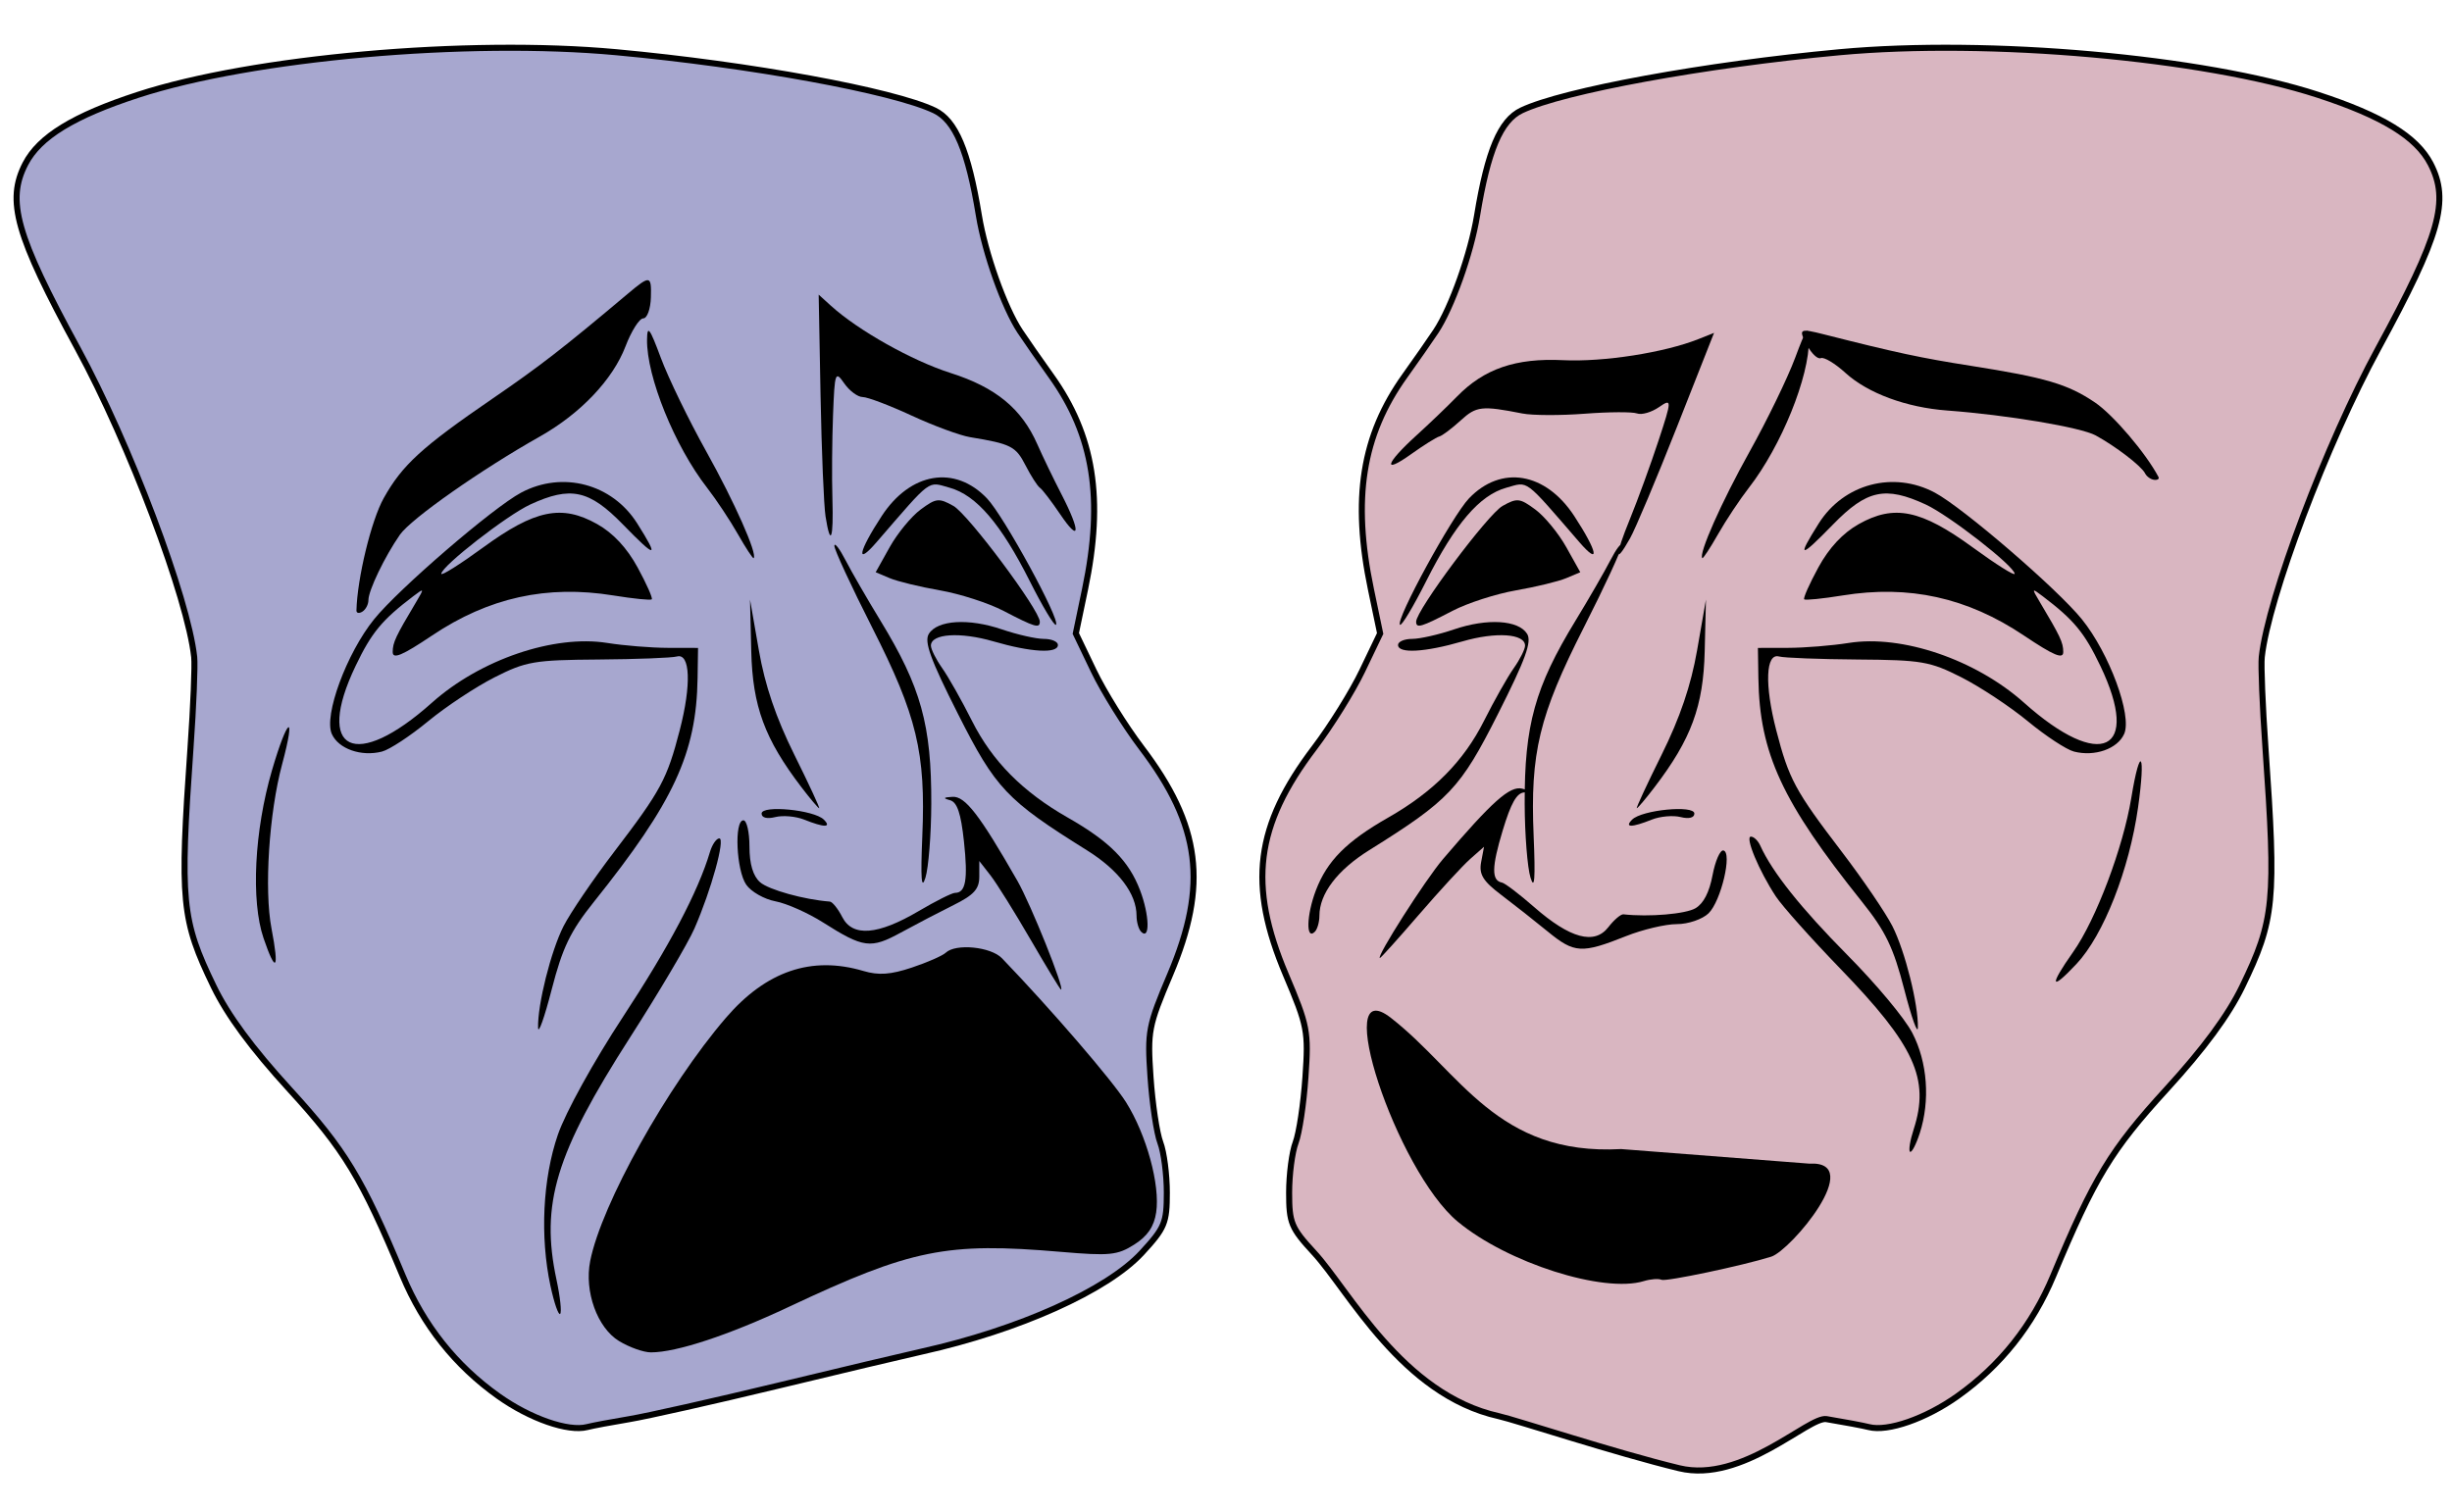 <?xml version="1.0" encoding="UTF-8" standalone="no"?>
<svg
   xmlns:dc="http://purl.org/dc/elements/1.1/"
   xmlns:cc="http://creativecommons.org/ns#"
   xmlns:rdf="http://www.w3.org/1999/02/22-rdf-syntax-ns#"
   xmlns:svg="http://www.w3.org/2000/svg"
   xmlns="http://www.w3.org/2000/svg"
   xmlns:sodipodi="http://sodipodi.sourceforge.net/DTD/sodipodi-0.dtd"
   xmlns:inkscape="http://www.inkscape.org/namespaces/inkscape"
   id="svg7910"
   viewBox="0 0 900 555"
   version="1.1"
   sodipodi:docname="tragiccomedymask.svg"
   width="900"
   height="555"
   inkscape:version="0.92.2 5c3e80d, 2017-08-06">
  <title
     id="title53143">Tragic and Comedic mask</title>
  <defs
     id="defs52450" />
  <sodipodi:namedview
     pagecolor="#ffffff"
     bordercolor="#666666"
     borderopacity="1"
     objecttolerance="10"
     gridtolerance="10"
     guidetolerance="10"
     inkscape:pageopacity="0"
     inkscape:pageshadow="2"
     inkscape:window-width="1436"
     inkscape:window-height="856"
     id="namedview52448"
     showgrid="false"
     inkscape:snap-global="false"
     fit-margin-top="0"
     fit-margin-left="0"
     fit-margin-right="0"
     fit-margin-bottom="0"
     inkscape:zoom="1"
     inkscape:cx="466.44883"
     inkscape:cy="265.05208"
     inkscape:window-x="4"
     inkscape:window-y="0"
     inkscape:window-maximized="1"
     inkscape:current-layer="svg7910" />
  <g
     id="g53141"
     transform="matrix(2.22,0,0,2.22,4.97,16.435)">
    <g
       id="g53103">
      <g
         id="layer1"
         transform="translate(-73.965,-149.25)">
        <path
           id="path8089"
           d="m 175.8,376.54 c 2.941,-0.489 13.897,-2.953 24.347,-5.475 10.45,-2.522 21.25,-5.087 24,-5.699 16.038,-3.57 30.646,-10.129 36.357,-16.324 3.803,-4.125 4.143,-4.944 4.143,-9.952 0,-3.002 -0.484,-6.724 -1.075,-8.272 -0.591,-1.548 -1.321,-6.42 -1.623,-10.826 -0.521,-7.626 -0.365,-8.443 3.259,-17 6.279,-14.829 5.044,-24.593 -4.741,-37.489 -2.712,-3.575 -6.268,-9.288 -7.901,-12.695 l -2.969,-6.195 1.524,-7.305 c 3.12,-14.956 1.459,-25.433 -5.595,-35.291 -1.859,-2.598 -4.17,-5.913 -5.136,-7.368 -2.597,-3.912 -5.793,-12.889 -6.817,-19.146 -1.757,-10.733 -3.876,-15.748 -7.349,-17.396 -6.896,-3.272 -30.375,-7.569 -52.577,-9.622 -24.662,-2.28 -60.208,0.884 -79.089,7.041 -10.66,3.476 -16.326,6.946 -18.635,11.41 -3.161,6.112 -1.551,11.8 8.644,30.533 8.545,15.702 18.214,41.313 19.266,51.034 0.149,1.375 -0.125,8.125 -0.609,15 -1.79,25.447 -1.495,28.487 3.837,39.5 2.301,4.753 6.323,10.211 12.527,17 9.169,10.034 11.932,14.585 18.712,30.819 3.424,8.198 8.727,14.872 15.833,19.921 5.247,3.729 11.533,5.92 14.668,5.113 0.909,-0.234 4.059,-0.826 7,-1.315 z"
           style="fill:#a7a7cf;fill-opacity:1;stroke:#000000"
           inkscape:connector-curvature="0" />
        <path
           id="path8087"
           d="m 174.09,363.64 c -3.615,-2.205 -5.781,-8.205 -4.782,-13.252 1.858,-9.389 12.792,-28.991 22.42,-40.195 6.66,-7.75 14.169,-10.312 22.756,-7.764 2.513,0.746 4.498,0.606 8,-0.563 2.562,-0.855 5.085,-1.961 5.607,-2.457 1.651,-1.568 7.46,-0.995 9.3,0.917 8.111,8.432 18.243,20.196 20.521,23.825 3.377,5.382 5.647,13.687 4.974,18.197 -0.35,2.347 -1.428,3.932 -3.622,5.322 -2.792,1.771 -4.077,1.899 -12.123,1.209 -18.943,-1.623 -24.692,-0.461 -45,9.1 -9.932,4.676 -18.58,7.53 -22.799,7.522 -1.211,-0.002 -3.574,-0.841 -5.252,-1.864 z"
           inkscape:connector-curvature="0" />
        <path
           id="path8085"
           d="m 203.96,355.59 c 18.177,-9.729 27.899,-11.663 42.134,-8.384 12.41,2.858 9.328,-0.871 -3.494,-4.228 -10.303,-2.697 -26.836,-0.578 -32.034,4.106 -0.868,0.782 -2.016,1.423 -2.55,1.423 -0.794,0 -11.184,7.803 -14.821,11.131 -2.472,2.262 2.399,0.431 10.765,-4.047 z"
           inkscape:connector-curvature="0" />
        <path
           id="path8083"
           d="m 224.42,307.12 c 3.146,-1.312 7.186,-2.699 8.979,-3.081 3.736,-0.798 3.49,-2.1 -0.565,-2.991 -1.829,-0.402 -4.483,0.151 -7.739,1.611 -4.019,1.803 -6.862,2.234 -15.051,2.284 -7.426,0.045 -10.577,0.459 -11.916,1.562 -1.672,1.378 -1.339,1.547 4.096,2.082 12.516,1.231 16.33,0.979 22.196,-1.467 z"
           inkscape:connector-curvature="0" />
        <path
           id="path8081"
           d="m 162.74,354.52 c -1.75,-8.159 -1.281,-17.739 1.223,-25.02 1.273,-3.7 5.913,-12.1 10.771,-19.5 7.644,-11.643 12.416,-20.691 14.372,-27.25 0.369,-1.238 1.066,-2.25 1.55,-2.25 1.023,0 -1.332,8.529 -4.115,14.905 -1.058,2.423 -5.845,10.523 -10.639,18 -12.326,19.225 -14.853,27.562 -12.161,40.115 0.604,2.815 0.873,5.343 0.598,5.618 -0.275,0.275 -0.994,-1.803 -1.598,-4.618 z"
           inkscape:connector-curvature="0" />
        <path
           id="path8077"
           d="m 160.69,311.8 c -0.09,-3.834 2.121,-12.653 4.204,-16.77 1.105,-2.184 4.886,-7.741 8.402,-12.348 7.71,-10.105 8.714,-11.968 10.817,-20.083 1.947,-7.515 1.742,-12.796 -0.475,-12.183 -0.825,0.228 -6.675,0.453 -13,0.5 -10.579,0.078 -11.952,0.314 -17.138,2.943 -3.101,1.572 -8.051,4.847 -11,7.279 -2.949,2.432 -6.374,4.682 -7.612,5.001 -3.432,0.884 -7.206,-0.441 -8.304,-2.915 -1.348,-3.039 2.456,-13.352 6.998,-18.971 4.061,-5.025 19.644,-18.447 24.297,-20.929 6.843,-3.65 15.059,-1.476 19.198,5.081 3.692,5.848 3.196,5.882 -2.374,0.163 -5.559,-5.708 -8.63,-6.368 -15.301,-3.29 -3.868,1.784 -14.629,10.164 -14.715,11.458 -0.027,0.404 3.08,-1.548 6.905,-4.339 8.577,-6.258 13.008,-7.169 18.865,-3.878 2.646,1.487 4.927,3.934 6.696,7.186 1.476,2.712 2.527,5.079 2.334,5.261 -0.192,0.182 -3.049,-0.107 -6.349,-0.642 -10.981,-1.779 -20.618,0.349 -29.965,6.617 -4.982,3.341 -6.531,3.987 -6.52,2.721 0.014,-1.568 0.467,-2.531 3.899,-8.289 1.347,-2.26 1.323,-2.303 -0.5,-0.919 -5.174,3.927 -6.901,6.016 -9.544,11.547 -6.77,14.164 -0.054,17.387 12.631,6.061 7.992,-7.135 20.182,-11.29 28.998,-9.882 2.751,0.439 7.252,0.804 10.002,0.81 l 5,0.011 -0.077,5 c -0.192,12.425 -3.916,20.463 -17.134,36.987 -3.901,4.876 -5.197,7.566 -6.987,14.5 -1.209,4.682 -2.221,7.523 -2.25,6.313 z"
           inkscape:connector-curvature="0" />
        <path
           id="path8075"
           d="m 242.13,297.26 c -2.628,-4.537 -5.614,-9.323 -6.635,-10.635 l -1.857,-2.385 v 2.588 c 0,2.047 -0.888,3.029 -4.25,4.697 -2.337,1.16 -6.258,3.206 -8.712,4.547 -4.989,2.725 -6.181,2.571 -12.858,-1.663 -2.493,-1.581 -6.04,-3.158 -7.881,-3.503 -1.841,-0.345 -4.012,-1.576 -4.823,-2.735 -1.655,-2.362 -2.025,-10.662 -0.476,-10.662 0.55,0 1,1.955 1,4.345 0,2.882 0.589,4.865 1.75,5.891 1.413,1.248 7.306,2.886 11.533,3.205 0.431,0.033 1.357,1.184 2.059,2.559 1.699,3.329 5.873,3 12.653,-0.997 2.801,-1.652 5.496,-3.003 5.99,-3.003 1.778,0 2.156,-2.167 1.481,-8.476 -0.505,-4.715 -1.123,-6.535 -2.327,-6.856 -1.195,-0.318 -1.076,-0.467 0.443,-0.552 2.084,-0.116 4.458,2.962 10.714,13.884 2.236,3.905 7.886,18 7.216,18 -0.133,0 -2.391,-3.712 -5.019,-8.25 z"
           inkscape:connector-curvature="0" />
        <path
           id="path8073"
           d="m 115.3,297 c -2.104,-6.175 -1.521,-17.777 1.394,-27.753 2.596,-8.885 4.027,-9.751 1.68,-1.018 -2.168,8.069 -2.989,20.77 -1.756,27.189 1.315,6.845 0.719,7.56 -1.318,1.582 z"
           inkscape:connector-curvature="0" />
        <path
           id="path8071"
           d="m 260.39,295.93 c -0.412,-0.416 -0.75,-1.604 -0.75,-2.639 0,-3.639 -2.967,-7.553 -8.208,-10.826 -13.278,-8.293 -15.078,-10.197 -21.311,-22.538 -4.569,-9.047 -5.629,-11.964 -4.819,-13.259 1.434,-2.291 6.594,-2.602 12.09,-0.729 2.532,0.863 5.649,1.569 6.926,1.569 1.277,0 2.322,0.45 2.322,1 0,1.467 -4.431,1.221 -10.665,-0.591 -5.524,-1.606 -10.335,-1.277 -10.335,0.706 0,0.592 0.843,2.271 1.873,3.731 1.03,1.46 3.244,5.381 4.918,8.714 3.348,6.663 8.37,11.734 15.834,15.988 6.887,3.926 10.094,7.149 11.951,12.013 1.57,4.111 1.678,8.379 0.173,6.862 z"
           inkscape:connector-curvature="0" />
        <path
           id="path8069"
           d="m 224.22,280.06 c 0.581,-13.717 -0.899,-19.861 -8.297,-34.443 -3.455,-6.811 -6.264,-12.886 -6.242,-13.5 0.022,-0.614 0.853,0.459 1.848,2.384 0.994,1.925 3.593,6.425 5.774,10 6.702,10.984 8.442,17.258 8.398,30.276 -0.017,5.073 -0.452,10.574 -0.966,12.224 -0.668,2.144 -0.815,0.163 -0.514,-6.941 z"
           inkscape:connector-curvature="0" />
        <path
           id="path8067"
           d="m 204.67,277.39 c -1.362,-0.543 -3.5,-0.731 -4.75,-0.418 -1.377,0.346 -2.274,0.117 -2.274,-0.578 0,-1.45 8.681,-0.608 10.287,0.998 1.34,1.34 0.097,1.339 -3.263,-0.002 z"
           inkscape:connector-curvature="0" />
        <path
           id="path8065"
           d="m 204.22,272.02 c -6.064,-7.95 -8.064,-13.376 -8.283,-22.468 l -0.205,-8.544 1.464,8.394 c 1.009,5.786 2.829,11.145 5.858,17.25 2.417,4.871 4.266,8.856 4.11,8.856 -0.156,0 -1.481,-1.569 -2.944,-3.488 z"
           inkscape:connector-curvature="0" />
        <path
           id="path8063"
           d="m 237.64,242.87 c -2.479,-1.291 -7.204,-2.816 -10.5,-3.389 -3.296,-0.573 -7.037,-1.482 -8.312,-2.021 l -2.319,-0.979 2.319,-4.151 c 1.276,-2.283 3.578,-5.082 5.115,-6.219 2.557,-1.891 3.02,-1.942 5.423,-0.589 2.435,1.371 14.281,17.246 14.281,19.138 0,1.157 -0.812,0.915 -6.007,-1.79 z"
           inkscape:connector-curvature="0" />
        <path
           id="path8061"
           d="m 242,237.98 c -4.791,-9.514 -8.849,-14.248 -13.267,-15.476 -3.712,-1.032 -2.818,-1.698 -12.075,9.005 -3.498,4.044 -3.017,1.586 0.844,-4.315 4.749,-7.258 12.088,-8.49 17.411,-2.922 2.794,2.923 12.181,20.123 11.405,20.899 -0.255,0.255 -2.198,-2.981 -4.318,-7.191 z"
           inkscape:connector-curvature="0" />
        <path
           id="path8059"
           d="m 130.66,242.81 c 0.131,-5.333 2.45,-14.899 4.505,-18.575 3.076,-5.504 6.294,-8.444 18.099,-16.536 7.754,-5.315 11.548,-8.258 22.187,-17.211 3.768,-3.17 3.995,-3.14 3.892,0.515 -0.055,1.94 -0.618,3.498 -1.265,3.498 -0.641,0 -1.962,2.085 -2.936,4.634 -2.096,5.49 -7.438,11.114 -14.15,14.898 -9.798,5.525 -21.316,13.611 -23.151,16.253 -2.507,3.611 -5.201,9.21 -5.201,10.81 0,0.708 -0.45,1.565 -1,1.905 -0.55,0.34 -0.991,0.254 -0.98,-0.191 z"
           inkscape:connector-curvature="0" />
        <path
           id="path8055"
           d="m 193.73,230.19 c -1.309,-2.301 -3.605,-5.758 -5.101,-7.683 -5.356,-6.892 -10.008,-18.376 -9.923,-24.5 0.034,-2.475 0.434,-1.944 2.286,3.038 1.235,3.321 4.622,10.296 7.526,15.5 4.636,8.307 8.472,16.949 7.814,17.606 -0.122,0.122 -1.293,-1.66 -2.603,-3.961 z"
           inkscape:connector-curvature="0" />
        <path
           id="path8053"
           d="m 208.22,227.26 c -0.283,-1.788 -0.654,-10.773 -0.826,-19.968 l -0.311,-16.718 2.03,1.842 c 4.501,4.083 13.404,9.085 19.795,11.121 7.454,2.375 11.727,5.889 14.324,11.78 0.895,2.031 2.704,5.779 4.02,8.328 3.186,6.176 3.046,8.113 -0.235,3.254 -1.445,-2.139 -2.957,-4.115 -3.361,-4.39 -0.404,-0.275 -1.48,-1.956 -2.391,-3.736 -1.595,-3.114 -2.404,-3.523 -9.153,-4.63 -1.668,-0.274 -6.015,-1.878 -9.662,-3.566 -3.646,-1.688 -7.29,-3.069 -8.096,-3.069 -0.806,0 -2.173,-1.012 -3.036,-2.25 -1.494,-2.142 -1.584,-1.889 -1.861,5.25 -0.161,4.125 -0.207,10.312 -0.103,13.75 0.205,6.788 -0.316,8.166 -1.133,3 z"
           inkscape:connector-curvature="0" />
      </g>
    </g>
    <g
       id="g53083">
      <g
         transform="matrix(-1,0,0,1,475.548,-149.25)"
         id="g52486">
        <path
           d="m 175.8,376.54 c 2.941,-0.489 13.897,10.649 24.347,8.126 10.45,-2.522 27.079,-8.001 29.829,-8.613 16.038,-3.57 24.817,-20.816 30.528,-27.011 3.803,-4.125 4.143,-4.944 4.143,-9.952 0,-3.002 -0.484,-6.724 -1.075,-8.272 -0.591,-1.548 -1.321,-6.42 -1.623,-10.826 -0.521,-7.626 -0.365,-8.443 3.259,-17 6.279,-14.829 5.044,-24.593 -4.741,-37.489 -2.712,-3.575 -6.268,-9.288 -7.901,-12.695 l -2.969,-6.195 1.524,-7.305 c 3.12,-14.956 1.459,-25.433 -5.595,-35.291 -1.859,-2.598 -4.17,-5.913 -5.136,-7.368 -2.597,-3.912 -5.793,-12.889 -6.817,-19.146 -1.757,-10.733 -3.876,-15.748 -7.349,-17.396 -6.896,-3.272 -30.375,-7.569 -52.577,-9.622 -24.662,-2.28 -60.208,0.884 -79.089,7.041 -10.66,3.476 -16.326,6.946 -18.635,11.41 -3.161,6.112 -1.551,11.8 8.644,30.533 8.545,15.702 18.214,41.313 19.266,51.034 0.149,1.375 -0.125,8.125 -0.609,15 -1.79,25.447 -1.495,28.487 3.837,39.5 2.301,4.753 6.323,10.211 12.527,17 9.169,10.034 11.932,14.585 18.712,30.819 3.424,8.198 8.727,14.872 15.833,19.921 5.247,3.729 11.533,5.92 14.668,5.113 0.909,-0.234 4.059,-0.826 7,-1.315 z"
           id="path52452"
           inkscape:connector-curvature="0"
           style="fill:#d9b6c1;fill-opacity:1;stroke:#000000"
           sodipodi:nodetypes="csccsssscccccccccccccsccccccc" />
        <path
           d="m 209.755,331.878 c 20.586,1.135 26.549,-12.709 38.065,-21.697 10.039,-7.835 -0.863,25.252 -11.065,33.713 -8.198,6.799 -24.077,11.865 -30.768,9.817 -1.118,-0.342 -2.428,-0.437 -2.912,-0.212 -0.72,0.336 -13.434,-2.345 -18.137,-3.824 -3.197,-1.005 -15.773,-15.907 -6.299,-15.384 z"
           id="path52456"
           inkscape:connector-curvature="0"
           sodipodi:nodetypes="cccccccc" />
        <path
           d="m 160.382,329.265 c -1.75,-5.407 -1.281,-11.757 1.223,-16.583 1.273,-2.452 5.913,-8.02 10.771,-12.924 7.644,-7.717 12.416,-13.714 14.372,-18.061 0.369,-0.82 1.066,-1.491 1.55,-1.491 1.023,0 -1.332,5.653 -4.115,9.879 -1.058,1.606 -5.845,6.975 -10.639,11.93 -12.326,12.742 -14.853,18.268 -12.161,26.588 0.604,1.866 0.873,3.541 0.598,3.724 -0.275,0.182 -0.994,-1.195 -1.598,-3.061 z"
           id="path52460"
           inkscape:connector-curvature="0"
           style="stroke-width:0.814" />
        <path
           d="m 160.69,311.8 c -0.09,-3.834 2.121,-12.653 4.204,-16.77 1.105,-2.184 4.886,-7.741 8.402,-12.348 7.71,-10.105 8.714,-11.968 10.817,-20.083 1.947,-7.515 1.742,-12.796 -0.475,-12.183 -0.825,0.228 -6.675,0.453 -13,0.5 -10.579,0.078 -11.952,0.314 -17.138,2.943 -3.101,1.572 -8.051,4.847 -11,7.279 -2.949,2.432 -6.374,4.682 -7.612,5.001 -3.432,0.884 -7.206,-0.441 -8.304,-2.915 -1.348,-3.039 2.456,-13.352 6.998,-18.971 4.061,-5.025 19.644,-18.447 24.297,-20.929 6.843,-3.65 15.059,-1.476 19.198,5.081 3.692,5.848 3.196,5.882 -2.374,0.163 -5.559,-5.708 -8.63,-6.368 -15.301,-3.29 -3.868,1.784 -14.629,10.164 -14.715,11.458 -0.027,0.404 3.08,-1.548 6.905,-4.339 8.577,-6.258 13.008,-7.169 18.865,-3.878 2.646,1.487 4.927,3.934 6.696,7.186 1.476,2.712 2.527,5.079 2.334,5.261 -0.192,0.182 -3.049,-0.107 -6.349,-0.642 -10.981,-1.779 -20.618,0.349 -29.965,6.617 -4.982,3.341 -6.531,3.987 -6.52,2.721 0.014,-1.568 0.467,-2.531 3.899,-8.289 1.347,-2.26 1.323,-2.303 -0.5,-0.919 -5.174,3.927 -6.901,6.016 -9.544,11.547 -6.77,14.164 -0.054,17.387 12.631,6.061 7.992,-7.135 20.182,-11.29 28.998,-9.882 2.751,0.439 7.252,0.804 10.002,0.81 l 5,0.011 -0.077,5 c -0.192,12.425 -3.916,20.463 -17.134,36.987 -3.901,4.876 -5.197,7.566 -6.987,14.5 -1.209,4.682 -2.221,7.523 -2.25,6.313 z"
           id="path52462"
           inkscape:connector-curvature="0" />
        <path
           d="m 243.18,293.107 c -3.423,-3.972 -7.243,-8.122 -8.49,-9.222 l -2.267,-2 0.479,2.543 c 0.379,2.012 -0.312,3.141 -3.306,5.403 -2.082,1.573 -5.556,4.31 -7.719,6.082 -4.398,3.602 -5.598,3.671 -12.944,0.747 -2.743,-1.092 -6.52,-1.984 -8.394,-1.983 -1.873,0.002 -4.234,-0.806 -5.246,-1.794 -2.064,-2.015 -3.965,-10.102 -2.442,-10.389 0.54,-0.102 1.345,1.736 1.788,4.085 0.534,2.833 1.48,4.672 2.811,5.465 1.62,0.965 7.714,1.483 11.927,1.013 0.429,-0.048 1.553,0.912 2.498,2.133 2.287,2.957 6.327,1.861 12.249,-3.324 2.447,-2.142 4.845,-3.969 5.33,-4.06 1.747,-0.329 1.718,-2.529 -0.115,-8.604 -1.37,-4.54 -2.314,-6.214 -3.556,-6.306 -1.234,-0.091 -1.144,-0.26 0.333,-0.624 2.026,-0.5 4.93,2.085 13.1,11.659 2.921,3.423 11.084,16.228 10.425,16.352 -0.13,0.025 -3.037,-3.205 -6.46,-7.178 z"
           id="path52464"
           inkscape:connector-curvature="0" />
        <path
           d="m 134.463,301.258 c -4.463,-4.758 -8.716,-15.568 -10.173,-25.859 -1.298,-9.165 -0.352,-10.544 1.111,-1.62 1.352,8.245 5.841,20.155 9.611,25.494 4.02,5.694 3.772,6.591 -0.548,1.985 z"
           id="path52466"
           inkscape:connector-curvature="0" />
        <path
           d="m 260.39,295.93 c -0.412,-0.416 -0.75,-1.604 -0.75,-2.639 0,-3.639 -2.967,-7.553 -8.208,-10.826 -13.278,-8.293 -15.078,-10.197 -21.311,-22.538 -4.569,-9.047 -5.629,-11.964 -4.819,-13.259 1.434,-2.291 6.594,-2.602 12.09,-0.729 2.532,0.863 5.649,1.569 6.926,1.569 1.277,0 2.322,0.45 2.322,1 0,1.467 -4.431,1.221 -10.665,-0.591 -5.524,-1.606 -10.335,-1.277 -10.335,0.706 0,0.592 0.843,2.271 1.873,3.731 1.03,1.46 3.244,5.381 4.918,8.714 3.348,6.663 8.37,11.734 15.834,15.988 6.887,3.926 10.094,7.149 11.951,12.013 1.57,4.111 1.678,8.379 0.173,6.862 z"
           id="path52468"
           inkscape:connector-curvature="0" />
        <path
           d="m 224.22,280.06 c 0.581,-13.717 -0.899,-19.861 -8.297,-34.443 -3.455,-6.811 -6.264,-12.886 -6.242,-13.5 0.022,-0.614 0.853,0.459 1.848,2.384 0.994,1.925 3.593,6.425 5.774,10 6.702,10.984 8.442,17.258 8.398,30.276 -0.017,5.073 -0.452,10.574 -0.966,12.224 -0.668,2.144 -0.815,0.163 -0.514,-6.941 z"
           id="path52470"
           inkscape:connector-curvature="0" />
        <path
           d="m 204.67,277.39 c -1.362,-0.543 -3.5,-0.731 -4.75,-0.418 -1.377,0.346 -2.274,0.117 -2.274,-0.578 0,-1.45 8.681,-0.608 10.287,0.998 1.34,1.34 0.097,1.339 -3.263,-0.002 z"
           id="path52472"
           inkscape:connector-curvature="0" />
        <path
           d="m 204.22,272.02 c -6.064,-7.95 -8.064,-13.376 -8.283,-22.468 l -0.205,-8.544 1.464,8.394 c 1.009,5.786 2.829,11.145 5.858,17.25 2.417,4.871 4.266,8.856 4.11,8.856 -0.156,0 -1.481,-1.569 -2.944,-3.488 z"
           id="path52474"
           inkscape:connector-curvature="0" />
        <path
           d="m 237.64,242.87 c -2.479,-1.291 -7.204,-2.816 -10.5,-3.389 -3.296,-0.573 -7.037,-1.482 -8.312,-2.021 l -2.319,-0.979 2.319,-4.151 c 1.276,-2.283 3.578,-5.082 5.115,-6.219 2.557,-1.891 3.02,-1.942 5.423,-0.589 2.435,1.371 14.281,17.246 14.281,19.138 0,1.157 -0.812,0.915 -6.007,-1.79 z"
           id="path52476"
           inkscape:connector-curvature="0" />
        <path
           d="m 242,237.98 c -4.791,-9.514 -8.849,-14.248 -13.267,-15.476 -3.712,-1.032 -2.818,-1.698 -12.075,9.005 -3.498,4.044 -3.017,1.586 0.844,-4.315 4.749,-7.258 12.088,-8.49 17.411,-2.922 2.794,2.923 12.181,20.123 11.405,20.899 -0.255,0.255 -2.198,-2.981 -4.318,-7.191 z"
           id="path52478"
           inkscape:connector-curvature="0" />
        <path
           d="m 120.914,220.719 c 2.082,-3.937 7.484,-10.275 10.489,-12.307 4.5,-3.044 8.162,-4.124 20.598,-6.077 8.169,-1.282 12.293,-2.166 24.116,-5.165 4.187,-1.062 4.358,-0.961 2.92,1.732 -0.763,1.43 -1.791,2.397 -2.308,2.173 -0.513,-0.222 -2.342,0.877 -4.065,2.443 -3.711,3.372 -10.067,5.721 -16.835,6.222 -9.88,0.731 -22.085,2.779 -24.532,4.116 -3.343,1.827 -7.573,5.075 -8.166,6.269 -0.263,0.529 -0.94,1.013 -1.506,1.076 -0.566,0.063 -0.886,-0.154 -0.713,-0.482 z"
           id="path52480"
           inkscape:connector-curvature="0"
           style="stroke-width:0.852" />
        <path
           d="m 193.73,230.19 c -1.309,-2.301 -3.605,-5.758 -5.101,-7.683 -5.356,-6.892 -10.008,-18.376 -9.923,-24.5 0.034,-2.475 0.434,-1.944 2.286,3.038 1.235,3.321 4.622,10.296 7.526,15.5 4.636,8.307 8.472,16.949 7.814,17.606 -0.122,0.122 -1.293,-1.66 -2.603,-3.961 z"
           id="path52482"
           inkscape:connector-curvature="0" />
        <path
           d="m 208.278,230.87 c -0.89,-1.576 -4.378,-9.865 -7.752,-18.42 l -6.135,-15.555 2.546,1.016 c 5.644,2.252 15.734,3.828 22.433,3.501 7.814,-0.38 13.046,1.419 17.538,6.031 1.549,1.59 4.554,4.469 6.677,6.398 5.144,4.673 5.69,6.537 0.917,3.131 -2.101,-1.499 -4.209,-2.822 -4.683,-2.938 -0.474,-0.117 -2.07,-1.315 -3.546,-2.664 -2.583,-2.36 -3.484,-2.461 -10.194,-1.139 -1.658,0.327 -6.292,0.343 -10.299,0.036 -4.006,-0.307 -7.902,-0.327 -8.658,-0.045 -0.756,0.282 -2.389,-0.189 -3.631,-1.047 -2.148,-1.484 -2.144,-1.216 0.091,5.569 1.291,3.921 3.41,9.734 4.709,12.919 2.564,6.288 2.558,7.762 -0.013,3.207 z"
           id="path52484"
           inkscape:connector-curvature="0" />
      </g>
    </g>
  </g>
</svg>
